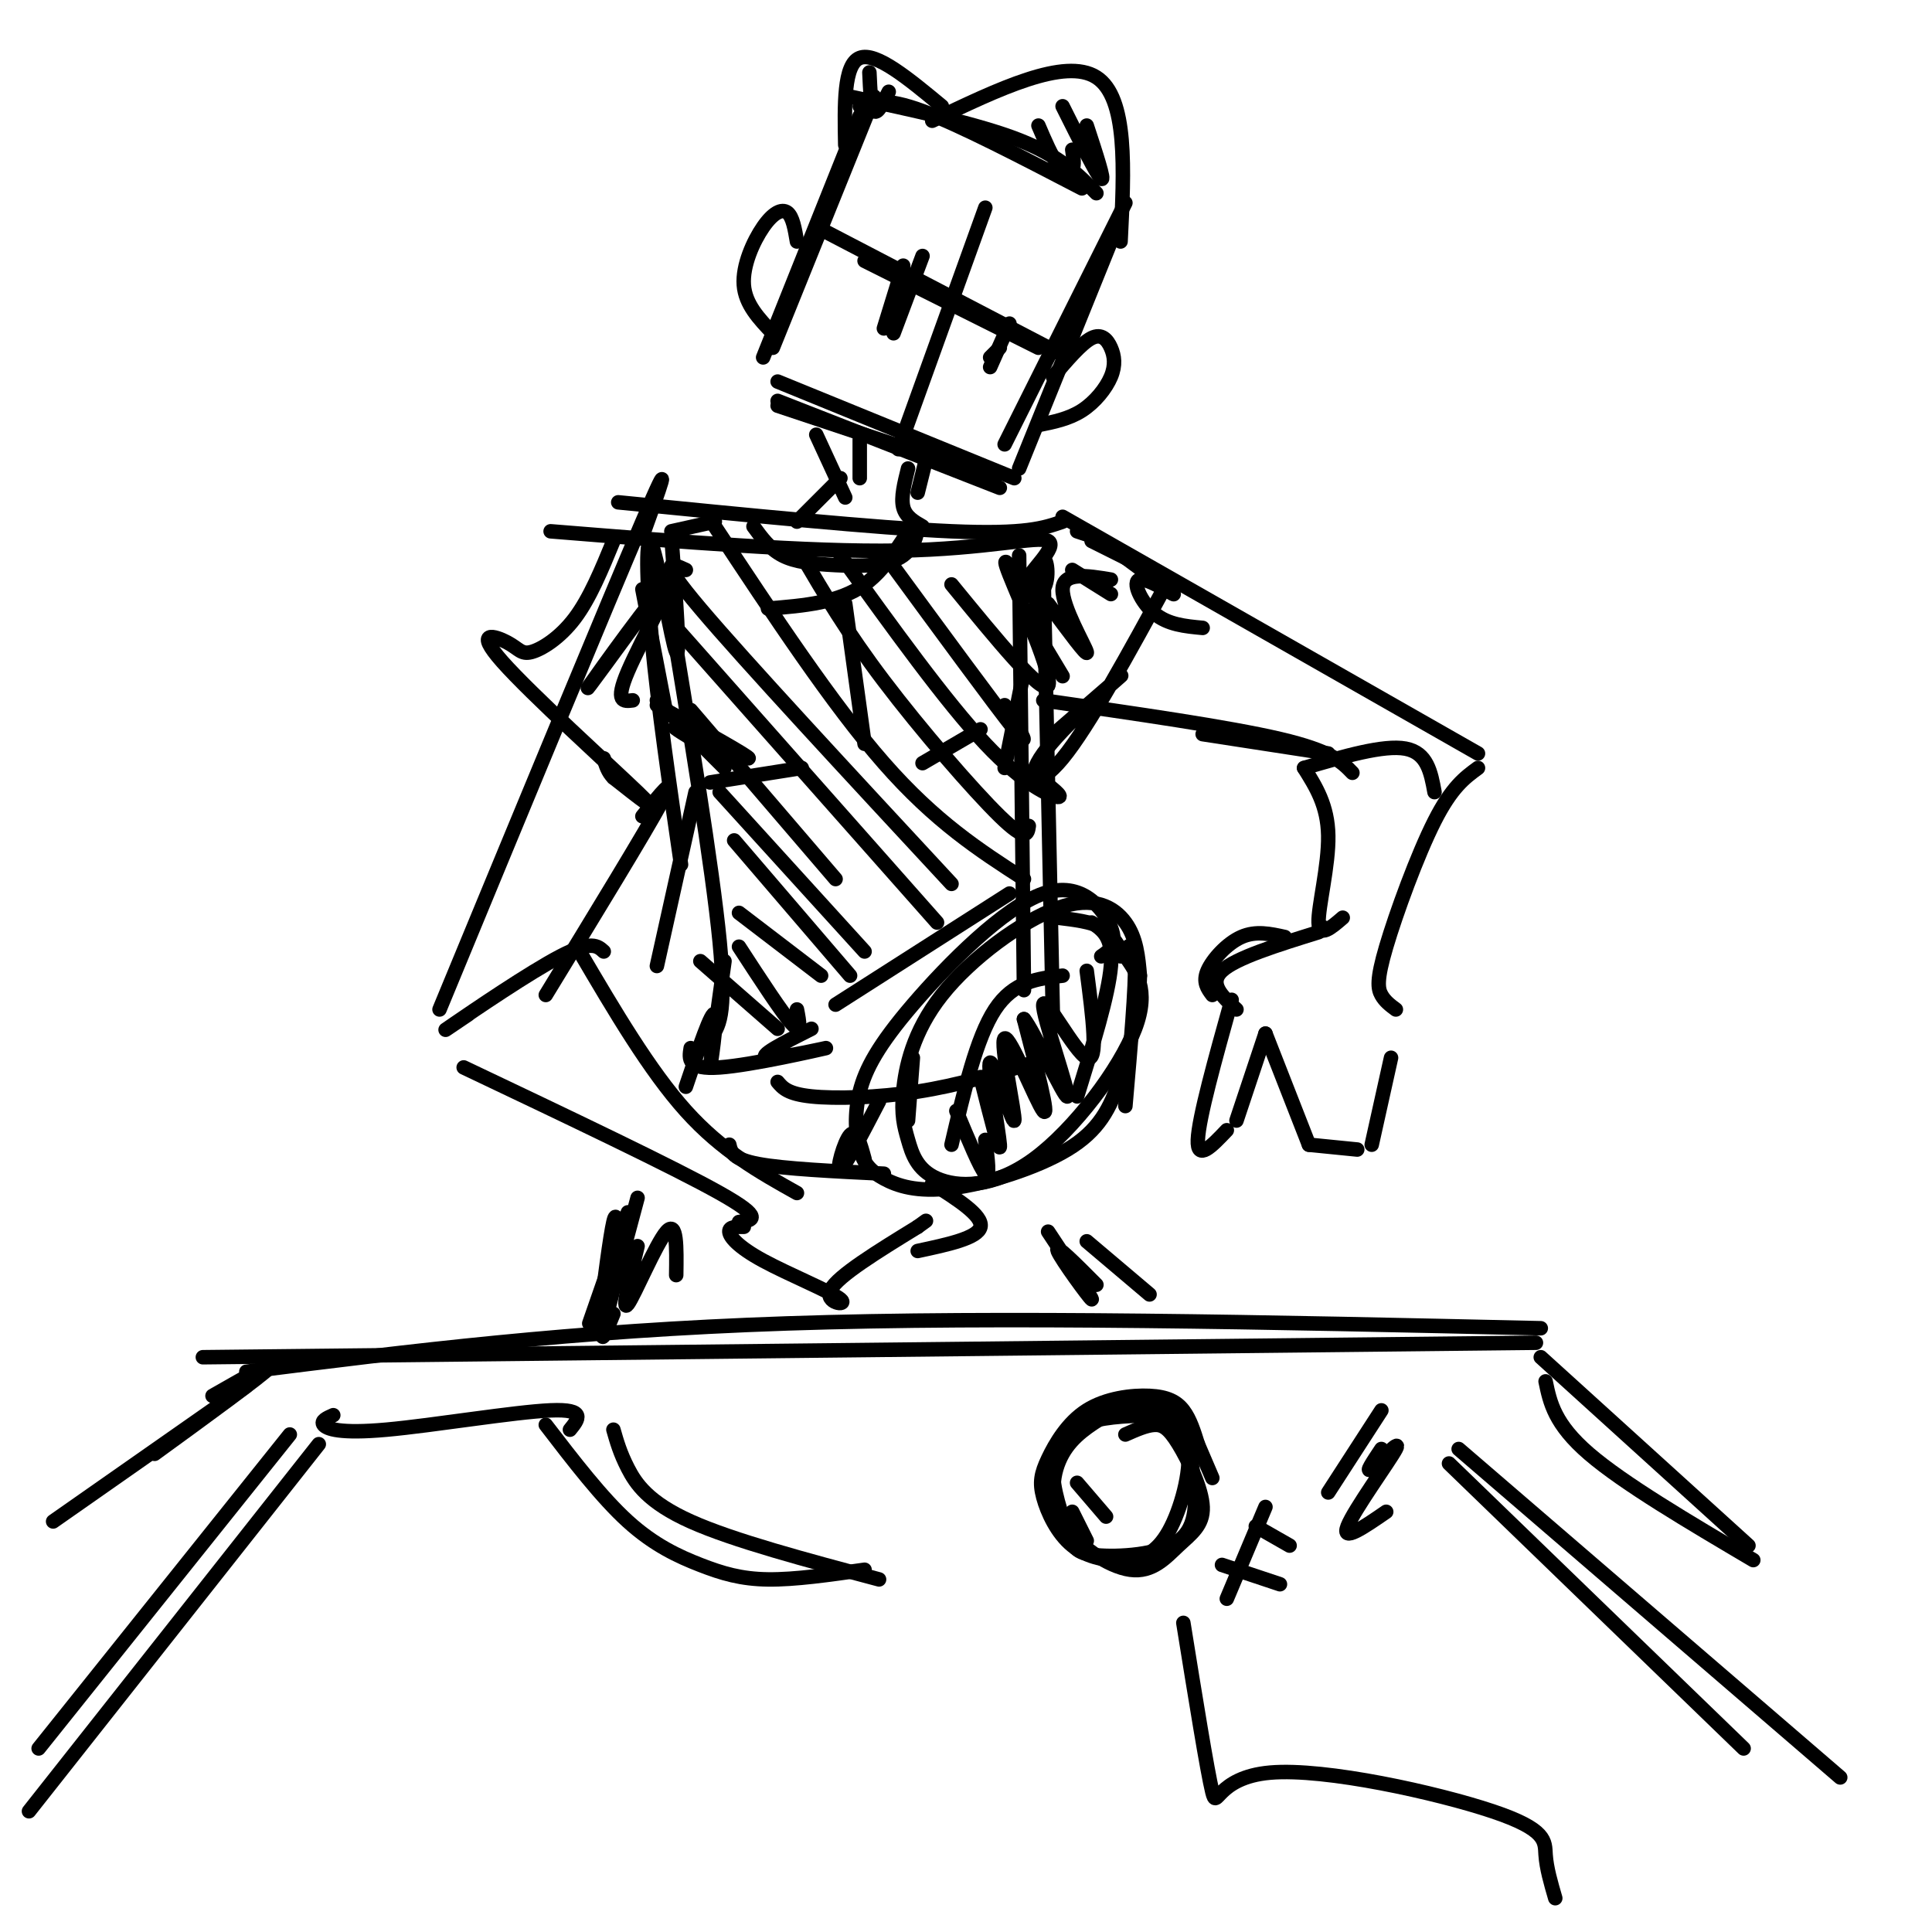 <svg viewBox='0 0 400 400' version='1.1' xmlns='http://www.w3.org/2000/svg' xmlns:xlink='http://www.w3.org/1999/xlink'><g fill='none' stroke='rgb(0,0,0)' stroke-width='3' stroke-linecap='round' stroke-linejoin='round'><path d='M176,20c13.250,2.833 26.500,5.667 35,9c8.500,3.333 12.250,7.167 16,11'/><path d='M178,22c2.667,-0.917 5.333,-1.833 13,1c7.667,2.833 20.333,9.417 33,16'/><path d='M178,24c0.000,0.000 -20.000,50.000 -20,50'/><path d='M181,20c0.000,0.000 -21.000,52.000 -21,52'/><path d='M233,42c0.000,0.000 -25.000,50.000 -25,50'/><path d='M230,50c0.000,0.000 -19.000,47.000 -19,47'/><path d='M161,84c0.000,0.000 45.000,15.000 45,15'/><path d='M161,79c0.000,0.000 49.000,20.000 49,20'/><path d='M161,83c0.000,0.000 46.000,18.000 46,18'/><path d='M186,93c0.000,0.000 18.000,-50.000 18,-50'/><path d='M171,48c0.000,0.000 48.000,25.000 48,25'/><path d='M179,54c0.000,0.000 36.000,18.000 36,18'/><path d='M185,69c0.000,0.000 6.000,-16.000 6,-16'/><path d='M183,68c0.000,0.000 4.000,-13.000 4,-13'/><path d='M205,76c0.000,0.000 4.000,-9.000 4,-9'/><path d='M207,72c0.000,0.000 -2.000,2.000 -2,2'/><path d='M178,91c0.000,3.667 0.000,7.333 0,8c0.000,0.667 0.000,-1.667 0,-4'/><path d='M192,94c0.000,0.000 -2.000,8.000 -2,8'/><path d='M169,90c0.000,0.000 6.000,13.000 6,13'/><path d='M188,97c-0.750,3.000 -1.500,6.000 -1,8c0.500,2.000 2.250,3.000 4,4'/><path d='M174,99c0.000,0.000 -9.000,9.000 -9,9'/><path d='M128,104c26.833,2.667 53.667,5.333 69,6c15.333,0.667 19.167,-0.667 23,-2'/><path d='M114,110c26.737,2.163 53.474,4.326 72,4c18.526,-0.326 28.843,-3.143 31,-2c2.157,1.143 -3.844,6.244 -5,9c-1.156,2.756 2.535,3.165 4,1c1.465,-2.165 0.704,-6.904 0,-6c-0.704,0.904 -1.352,7.452 -2,14'/><path d='M214,130c0.000,2.667 1.000,2.333 2,2'/><path d='M139,111c0.952,12.952 1.905,25.905 1,24c-0.905,-1.905 -3.667,-18.667 -5,-22c-1.333,-3.333 -1.238,6.762 0,20c1.238,13.238 3.619,29.619 6,46'/><path d='M216,116c0.000,0.000 2.000,95.000 2,95'/><path d='M211,115c0.000,0.000 1.000,90.000 1,90'/><path d='M138,122c4.750,28.750 9.500,57.500 11,73c1.500,15.500 -0.250,17.750 -2,20'/><path d='M161,224c1.044,1.244 2.089,2.489 7,3c4.911,0.511 13.689,0.289 22,-1c8.311,-1.289 16.156,-3.644 24,-6'/><path d='M150,199c-1.511,10.844 -3.022,21.689 -3,22c0.022,0.311 1.578,-9.911 1,-11c-0.578,-1.089 -3.289,6.956 -6,15'/><path d='M51,284c33.667,-4.250 67.333,-8.500 112,-10c44.667,-1.500 100.333,-0.250 156,1'/><path d='M42,281c0.000,0.000 276.000,-3.000 276,-3'/><path d='M51,287c0.000,0.000 -40.000,28.000 -40,28'/><path d='M44,289c7.000,-4.000 14.000,-8.000 12,-6c-2.000,2.000 -13.000,10.000 -24,18'/><path d='M319,281c0.000,0.000 43.000,39.000 43,39'/><path d='M320,286c0.917,4.417 1.833,8.833 9,15c7.167,6.167 20.583,14.083 34,22'/><path d='M133,111c3.500,-9.667 7.000,-19.333 0,-3c-7.000,16.333 -24.500,58.667 -42,101'/><path d='M133,169c3.667,-4.583 7.333,-9.167 4,-3c-3.333,6.167 -13.667,23.083 -24,40'/><path d='M97,210c-3.511,2.378 -7.022,4.756 -3,2c4.022,-2.756 15.578,-10.644 22,-14c6.422,-3.356 7.711,-2.178 9,-1'/><path d='M120,197c7.250,12.333 14.500,24.667 22,33c7.500,8.333 15.250,12.667 23,17'/><path d='M96,221c21.750,10.333 43.500,20.667 53,26c9.500,5.333 6.750,5.667 4,6'/><path d='M151,237c0.333,1.500 0.667,3.000 6,4c5.333,1.000 15.667,1.500 26,2'/><path d='M154,254c-1.531,-0.019 -3.062,-0.038 -3,1c0.062,1.038 1.718,3.134 7,6c5.282,2.866 14.191,6.502 16,8c1.809,1.498 -3.483,0.856 -2,-2c1.483,-2.856 9.742,-7.928 18,-13'/><path d='M190,254c3.000,-2.167 1.500,-1.083 0,0'/><path d='M190,259c6.250,-1.333 12.500,-2.667 13,-5c0.500,-2.333 -4.750,-5.667 -10,-9'/><path d='M219,190c3.429,0.414 6.857,0.828 9,2c2.143,1.172 2.999,3.103 5,6c2.001,2.897 5.146,6.761 2,15c-3.146,8.239 -12.585,20.852 -21,27c-8.415,6.148 -15.807,5.832 -20,4c-4.193,-1.832 -5.187,-5.181 -6,-8c-0.813,-2.819 -1.444,-5.109 -1,-10c0.444,-4.891 1.964,-12.383 8,-20c6.036,-7.617 16.586,-15.358 24,-18c7.414,-2.642 11.690,-0.183 14,3c2.310,3.183 2.655,7.092 3,11'/><path d='M236,202c-0.109,5.682 -1.882,14.388 -4,21c-2.118,6.612 -4.583,11.129 -11,15c-6.417,3.871 -16.787,7.096 -24,8c-7.213,0.904 -11.268,-0.515 -14,-2c-2.732,-1.485 -4.141,-3.037 -5,-6c-0.859,-2.963 -1.170,-7.335 0,-12c1.170,-4.665 3.819,-9.621 11,-18c7.181,-8.379 18.895,-20.179 27,-23c8.105,-2.821 12.601,3.337 14,7c1.399,3.663 -0.301,4.832 -2,6'/><path d='M182,228c-3.533,6.800 -7.067,13.600 -8,14c-0.933,0.400 0.733,-5.600 2,-7c1.267,-1.400 2.133,1.800 3,5'/><path d='M223,110c0.000,0.000 3.000,1.000 3,1'/><path d='M220,107c0.000,0.000 86.000,49.000 86,49'/><path d='M216,145c19.167,2.750 38.333,5.500 49,8c10.667,2.500 12.833,4.750 15,7'/><path d='M270,159c8.250,-2.417 16.500,-4.833 21,-4c4.500,0.833 5.250,4.917 6,9'/><path d='M270,159c2.444,3.889 4.889,7.778 5,14c0.111,6.222 -2.111,14.778 -2,18c0.111,3.222 2.556,1.111 5,-1'/><path d='M306,159c-2.720,1.988 -5.440,3.976 -9,11c-3.560,7.024 -7.958,19.083 -10,26c-2.042,6.917 -1.726,8.690 -1,10c0.726,1.310 1.863,2.155 3,3'/><path d='M274,192c0.000,0.000 0.100,0.100 0.1,0.1'/><path d='M273,193c-8.583,2.667 -17.167,5.333 -20,8c-2.833,2.667 0.083,5.333 3,8'/><path d='M255,207c-3.417,12.250 -6.833,24.500 -7,29c-0.167,4.500 2.917,1.250 6,-2'/><path d='M256,232c0.000,0.000 6.000,-18.000 6,-18'/><path d='M262,214c0.000,0.000 9.000,23.000 9,23'/><path d='M271,237c0.000,0.000 10.000,1.000 10,1'/><path d='M288,219c0.000,0.000 -4.000,18.000 -4,18'/><path d='M266,194c-3.000,-0.667 -6.000,-1.333 -9,0c-3.000,1.333 -6.000,4.667 -7,7c-1.000,2.333 0.000,3.667 1,5'/><path d='M189,219c0.000,0.000 -1.000,13.000 -1,13'/><path d='M233,297c2.148,-0.954 4.296,-1.908 6,-2c1.704,-0.092 2.963,0.678 5,4c2.037,3.322 4.851,9.195 5,13c0.149,3.805 -2.369,5.542 -5,8c-2.631,2.458 -5.375,5.638 -10,5c-4.625,-0.638 -11.130,-5.095 -14,-10c-2.870,-4.905 -2.106,-10.259 0,-14c2.106,-3.741 5.553,-5.871 9,-8'/><path d='M229,293c4.053,-2.041 9.685,-3.143 13,-1c3.315,2.143 4.314,7.532 5,13c0.686,5.468 1.061,11.014 -3,14c-4.061,2.986 -12.558,3.414 -17,3c-4.442,-0.414 -4.830,-1.668 -6,-5c-1.170,-3.332 -3.123,-8.743 -3,-13c0.123,-4.257 2.321,-7.359 6,-9c3.679,-1.641 8.840,-1.820 14,-2'/><path d='M238,293c4.115,0.345 7.403,2.208 8,7c0.597,4.792 -1.498,12.514 -4,17c-2.502,4.486 -5.412,5.736 -9,6c-3.588,0.264 -7.855,-0.456 -11,-3c-3.145,-2.544 -5.170,-6.910 -6,-10c-0.830,-3.090 -0.465,-4.902 1,-8c1.465,-3.098 4.032,-7.480 8,-10c3.968,-2.520 9.338,-3.179 13,-3c3.662,0.179 5.618,1.194 7,3c1.382,1.806 2.191,4.403 3,7'/><path d='M248,299c1.000,2.333 2.000,4.667 3,7'/><path d='M253,324c0.000,0.000 12.000,4.000 12,4'/><path d='M260,316c0.000,0.000 7.000,4.000 7,4'/><path d='M254,331c0.000,0.000 8.000,-19.000 8,-19'/><path d='M133,122c0.000,0.000 5.000,26.000 5,26'/><path d='M136,145c0.000,0.000 14.000,14.000 14,14'/><path d='M139,110c0.000,0.000 9.000,-2.000 9,-2'/><path d='M132,248c-3.083,11.500 -6.167,23.000 -7,27c-0.833,4.000 0.583,0.500 2,-3'/><path d='M130,251c0.000,0.000 -8.000,23.000 -8,23'/><path d='M225,257c0.000,0.000 13.000,11.000 13,11'/><path d='M60,297c0.000,0.000 -52.000,65.000 -52,65'/><path d='M302,300c0.000,0.000 79.000,68.000 79,68'/><path d='M300,303c0.000,0.000 61.000,59.000 61,59'/><path d='M6,375c0.000,0.000 60.000,-76.000 60,-76'/><path d='M69,293c-1.327,0.589 -2.655,1.179 -2,2c0.655,0.821 3.292,1.875 13,1c9.708,-0.875 26.488,-3.679 34,-4c7.512,-0.321 5.756,1.839 4,4'/><path d='M113,295c5.786,7.536 11.571,15.071 17,20c5.429,4.929 10.500,7.250 15,9c4.500,1.750 8.429,2.929 14,3c5.571,0.071 12.786,-0.964 20,-2'/><path d='M127,296c0.689,2.422 1.378,4.844 3,8c1.622,3.156 4.178,7.044 13,11c8.822,3.956 23.911,7.978 39,12'/><path d='M287,313c-4.673,3.220 -9.345,6.440 -8,3c1.345,-3.440 8.708,-13.542 10,-16c1.292,-2.458 -3.488,2.726 -5,4c-1.512,1.274 0.244,-1.363 2,-4'/><path d='M275,309c0.000,0.000 11.000,-17.000 11,-17'/><path d='M245,336c2.486,15.431 4.973,30.861 6,35c1.027,4.139 0.595,-3.014 12,-4c11.405,-0.986 34.648,4.196 46,8c11.352,3.804 10.815,6.230 11,9c0.185,2.770 1.093,5.885 2,9'/><path d='M222,313c0.000,0.000 3.000,6.000 3,6'/><path d='M223,307c0.000,0.000 6.000,7.000 6,7'/><path d='M232,198c1.417,-2.083 2.833,-4.167 3,1c0.167,5.167 -0.917,17.583 -2,30'/><path d='M147,162c0.000,0.000 19.000,-3.000 19,-3'/><path d='M175,125c0.000,0.000 4.000,29.000 4,29'/><path d='M191,158c0.000,0.000 12.000,-7.000 12,-7'/><path d='M212,139c0.000,0.000 -4.000,20.000 -4,20'/><path d='M136,146c9.667,5.378 19.333,10.756 19,11c-0.333,0.244 -10.667,-4.644 -14,-6c-3.333,-1.356 0.333,0.822 4,3'/><path d='M156,109c1.686,2.321 3.372,4.642 6,6c2.628,1.358 6.199,1.753 11,2c4.801,0.247 10.833,0.344 14,-2c3.167,-2.344 3.468,-7.131 2,-6c-1.468,1.131 -4.705,8.180 -10,12c-5.295,3.820 -12.647,4.410 -20,5'/><path d='M127,112c-2.444,5.935 -4.887,11.871 -8,16c-3.113,4.129 -6.895,6.452 -9,7c-2.105,0.548 -2.533,-0.678 -5,-2c-2.467,-1.322 -6.972,-2.741 -1,4c5.972,6.741 22.421,21.640 28,27c5.579,5.360 0.290,1.180 -5,-3'/><path d='M127,161c-1.167,-1.167 -1.583,-2.583 -2,-4'/><path d='M226,112c0.000,0.000 12.000,6.000 12,6'/><path d='M242,120c-8.280,15.196 -16.560,30.393 -22,37c-5.440,6.607 -8.042,4.625 -4,-1c4.042,-5.625 14.726,-14.893 16,-16c1.274,-1.107 -6.863,5.946 -15,13'/><path d='M144,164c0.000,0.000 -8.000,36.000 -8,36'/><path d='M143,217c-0.363,2.238 -0.726,4.476 6,4c6.726,-0.476 20.542,-3.667 22,-4c1.458,-0.333 -9.440,2.190 -12,2c-2.560,-0.190 3.220,-3.095 9,-6'/><path d='M173,208c0.000,0.000 36.000,-23.000 36,-23'/><path d='M145,199c0.000,0.000 16.000,14.000 16,14'/><path d='M153,196c4.500,6.917 9.000,13.833 11,16c2.000,2.167 1.500,-0.417 1,-3'/><path d='M153,189c0.000,0.000 17.000,13.000 17,13'/><path d='M152,174c0.000,0.000 24.000,28.000 24,28'/><path d='M149,164c0.000,0.000 30.000,33.000 30,33'/><path d='M143,147c0.000,0.000 30.000,35.000 30,35'/><path d='M140,130c0.000,0.000 54.000,61.000 54,61'/><path d='M142,118c-3.083,-1.417 -6.167,-2.833 3,8c9.167,10.833 30.583,33.917 52,57'/><path d='M148,109c12.167,18.417 24.333,36.833 35,49c10.667,12.167 19.833,18.083 29,24'/><path d='M166,115c4.644,7.911 9.289,15.822 17,26c7.711,10.178 18.489,22.622 24,28c5.511,5.378 5.756,3.689 6,2'/><path d='M174,115c10.911,15.156 21.822,30.311 30,39c8.178,8.689 13.622,10.911 15,11c1.378,0.089 -1.311,-1.956 -4,-4'/><path d='M184,116c11.000,15.000 22.000,30.000 26,35c4.000,5.000 1.000,0.000 -2,-5'/><path d='M197,121c9.400,11.489 18.800,22.978 20,21c1.200,-1.978 -5.800,-17.422 -8,-23c-2.200,-5.578 0.400,-1.289 3,3'/><path d='M231,114c5.893,4.333 11.786,8.667 12,9c0.214,0.333 -5.250,-3.333 -7,-3c-1.750,0.333 0.214,4.667 3,7c2.786,2.333 6.393,2.667 10,3'/><path d='M193,25c13.750,-6.583 27.500,-13.167 34,-9c6.500,4.167 5.750,19.083 5,34'/><path d='M215,26c1.356,3.178 2.711,6.356 4,8c1.289,1.644 2.511,1.756 3,1c0.489,-0.756 0.244,-2.378 0,-4'/><path d='M220,22c3.583,7.167 7.167,14.333 8,15c0.833,0.667 -1.083,-5.167 -3,-11'/><path d='M195,22c-6.833,-5.667 -13.667,-11.333 -17,-10c-3.333,1.333 -3.167,9.667 -3,18'/><path d='M180,15c0.167,3.667 0.333,7.333 1,8c0.667,0.667 1.833,-1.667 3,-4'/><path d='M165,50c-0.435,-2.577 -0.869,-5.155 -2,-6c-1.131,-0.845 -2.958,0.042 -5,3c-2.042,2.958 -4.298,7.988 -4,12c0.298,4.012 3.149,7.006 6,10'/><path d='M218,78c2.962,-3.477 5.923,-6.954 8,-8c2.077,-1.046 3.268,0.338 4,2c0.732,1.662 1.005,3.601 0,6c-1.005,2.399 -3.287,5.257 -6,7c-2.713,1.743 -5.856,2.372 -9,3'/><path d='M128,257c-0.167,-3.417 -0.333,-6.833 -1,-4c-0.667,2.833 -1.833,11.917 -3,21'/><path d='M132,258c-1.689,6.933 -3.378,13.867 -2,12c1.378,-1.867 5.822,-12.533 8,-15c2.178,-2.467 2.089,3.267 2,9'/><path d='M249,152c0.000,0.000 26.000,4.000 26,4'/><path d='M222,118c0.000,0.000 8.000,5.000 8,5'/><path d='M214,130c0.000,0.000 6.000,10.000 6,10'/><path d='M217,125c4.156,5.622 8.311,11.244 8,10c-0.311,-1.244 -5.089,-9.356 -5,-13c0.089,-3.644 5.044,-2.822 10,-2'/><path d='M136,123c-7.970,10.905 -15.940,21.810 -14,19c1.940,-2.810 13.792,-19.333 16,-21c2.208,-1.667 -5.226,11.524 -8,18c-2.774,6.476 -0.887,6.238 1,6'/><path d='M197,237c2.583,-11.083 5.167,-22.167 9,-28c3.833,-5.833 8.917,-6.417 14,-7'/><path d='M198,230c2.500,6.000 5.000,12.000 6,13c1.000,1.000 0.500,-3.000 0,-7'/><path d='M203,223c2.104,8.385 4.208,16.769 4,14c-0.208,-2.769 -2.727,-16.692 -2,-17c0.727,-0.308 4.700,13.000 5,12c0.300,-1.000 -3.073,-16.308 -2,-17c1.073,-0.692 6.592,13.231 8,15c1.408,1.769 -1.296,-8.615 -4,-19'/><path d='M212,211c1.866,2.069 8.531,16.740 9,16c0.469,-0.740 -5.258,-16.892 -5,-19c0.258,-2.108 6.502,9.826 9,11c2.498,1.174 1.249,-8.413 0,-18'/><path d='M226,191c2.250,1.500 4.500,3.000 4,9c-0.500,6.000 -3.750,16.500 -7,27'/><path d='M217,255c4.756,7.178 9.511,14.356 9,14c-0.511,-0.356 -6.289,-8.244 -7,-10c-0.711,-1.756 3.644,2.622 8,7'/></g>
</svg>